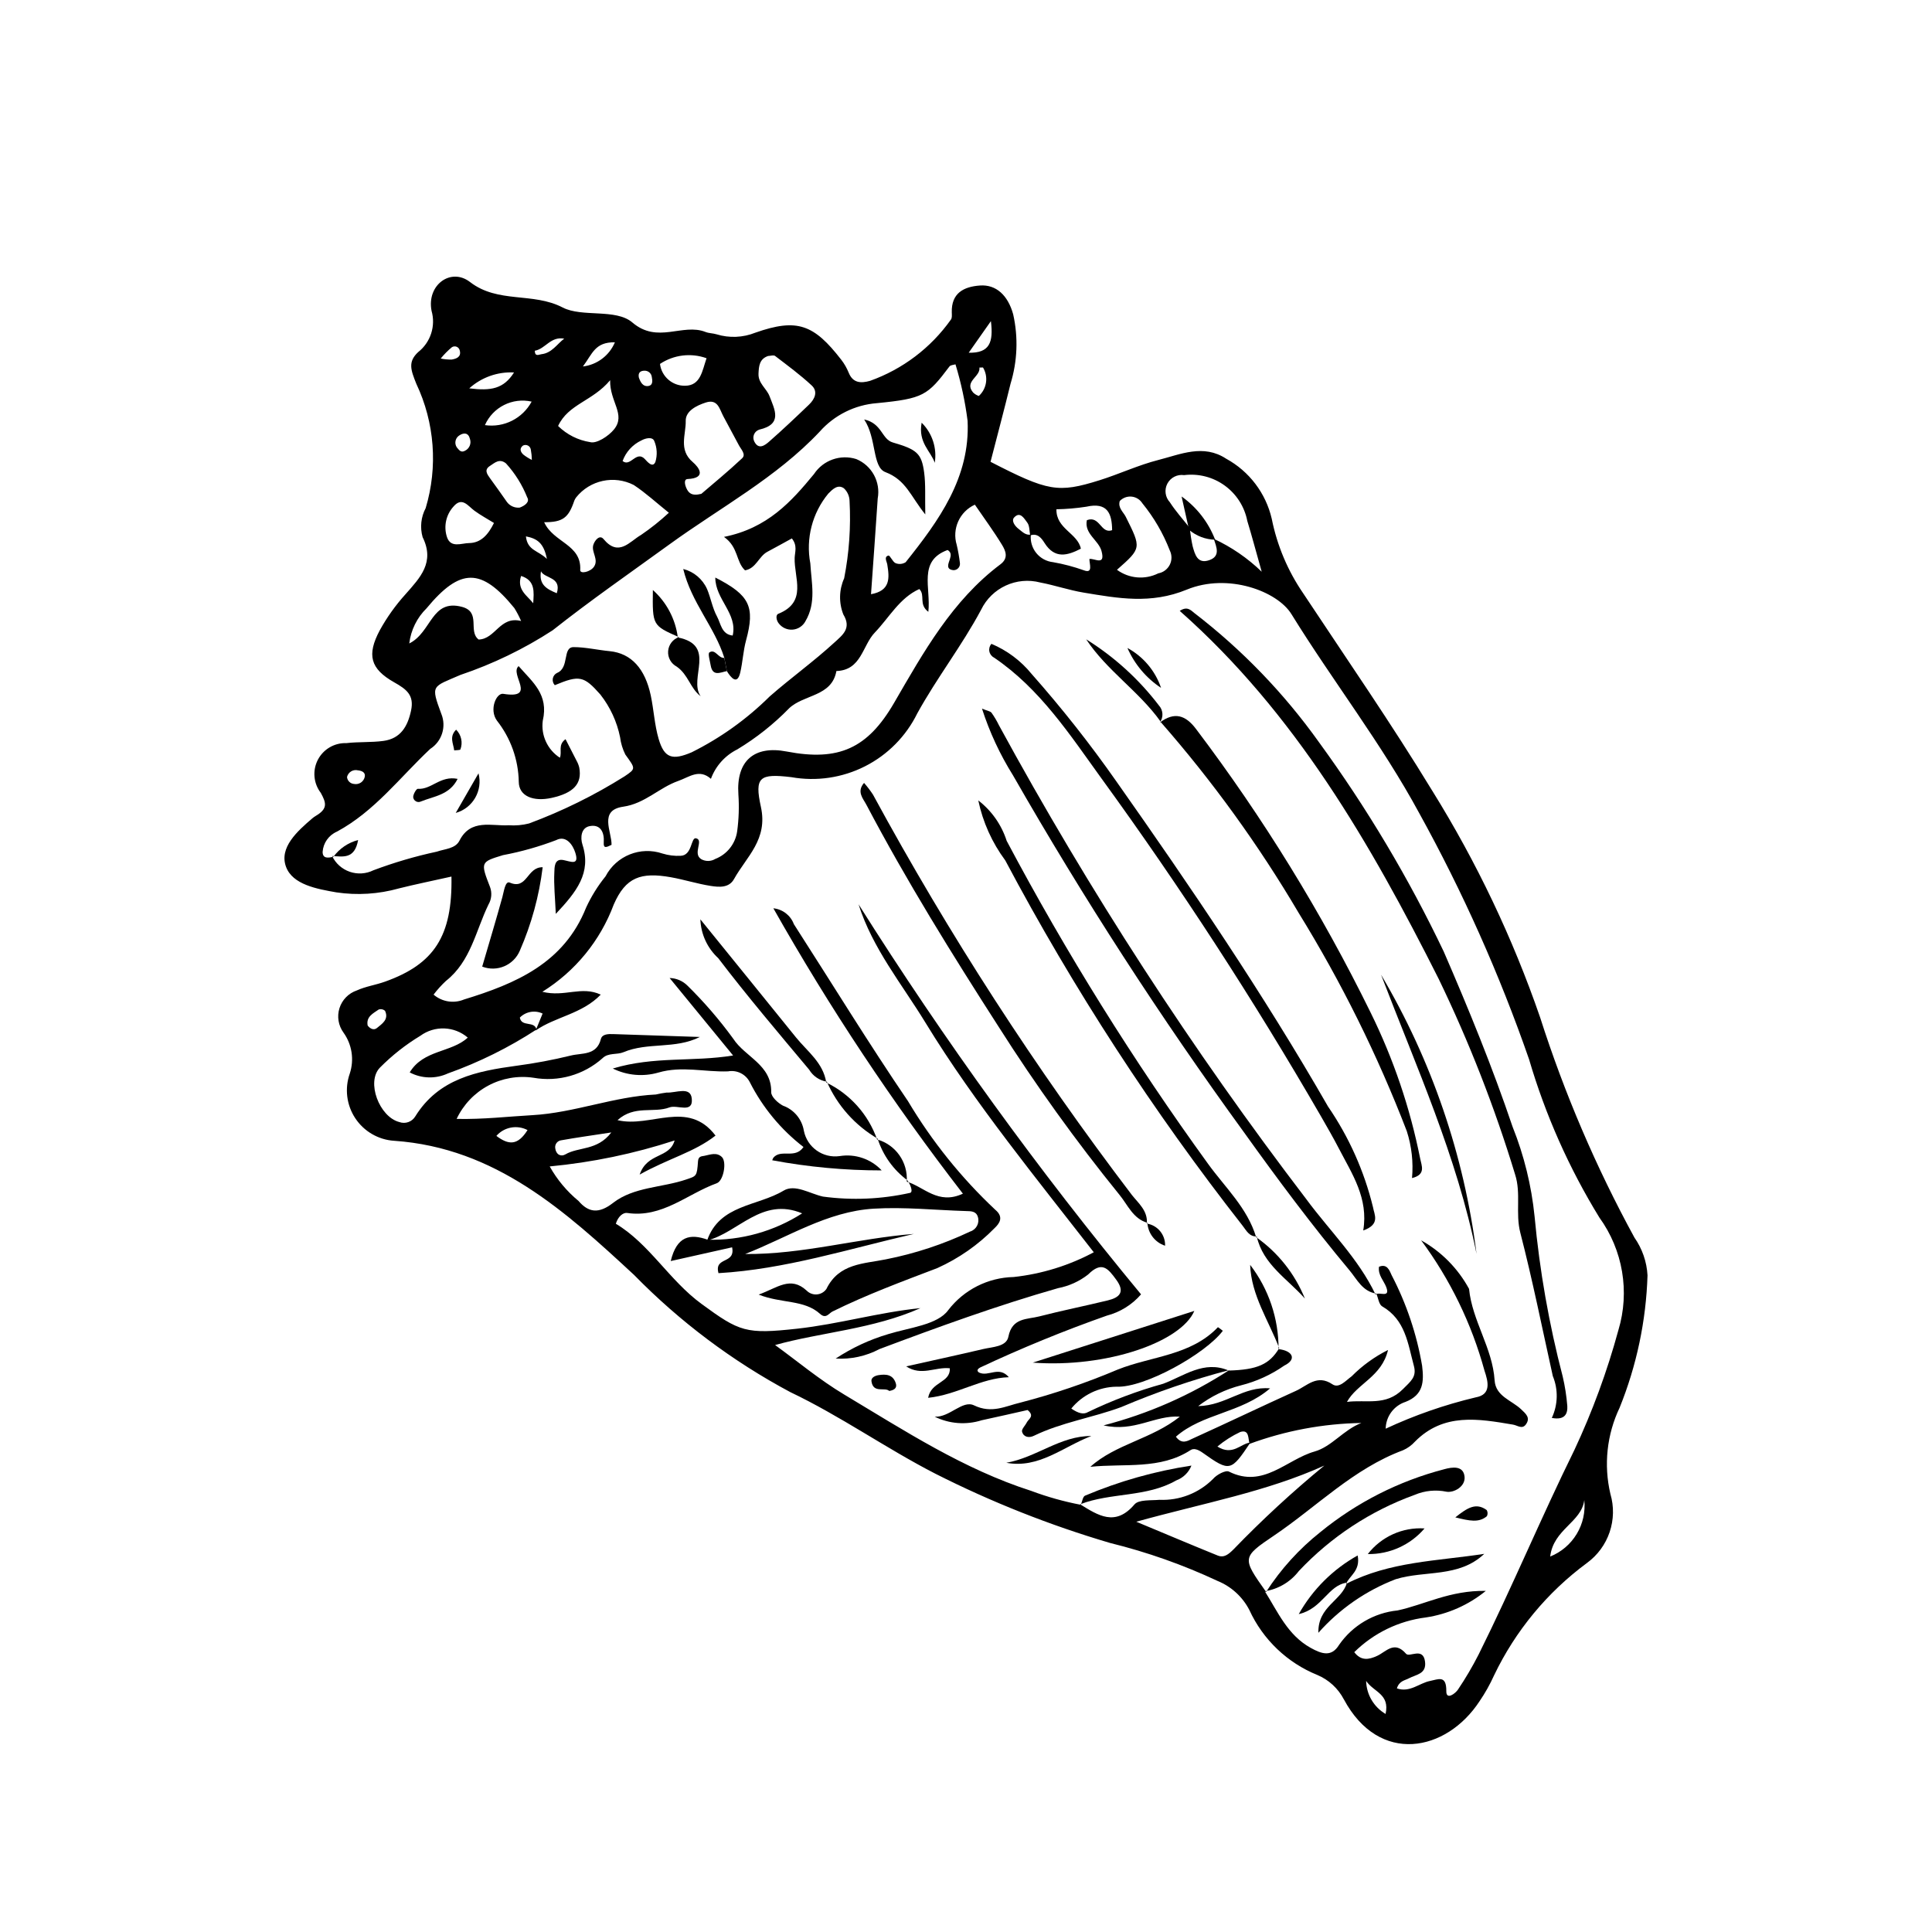 <?xml version="1.0" encoding="UTF-8"?>
<!-- Uploaded to: ICON Repo, www.iconrepo.com, Generator: ICON Repo Mixer Tools -->
<svg fill="#000000" width="800px" height="800px" version="1.1" viewBox="144 144 512 512" xmlns="http://www.w3.org/2000/svg">
 <g>
  <path d="m249.68 379.45c-5.379 1.504-11.016 1.859-16.543 1.035-5.098-0.891-11.594-2.031-13.34-6.777-1.875-5.094 2.992-9.438 7.031-12.887 0.492-0.422 1.094-0.715 1.625-1.098 2.324-1.668 1.938-3.094 0.562-5.594h0.004c-1.941-2.519-2.25-5.93-0.797-8.758 1.457-2.824 4.414-4.555 7.59-4.438 3.242-0.379 6.562-0.145 9.793-0.582 4.555-0.617 6.438-3.832 7.332-8.059 0.859-4.062-1.18-5.613-4.449-7.457-6.398-3.606-7.316-7.289-3.844-13.801l-0.004 0.004c1.898-3.438 4.184-6.641 6.816-9.551 3.898-4.422 7.844-8.457 4.539-15.145-0.727-2.57-0.438-5.324 0.812-7.684 3.273-10.918 2.391-22.66-2.484-32.961-1.449-3.633-2.285-5.801 0.488-8.383 3.301-2.59 4.707-6.922 3.551-10.957-1.32-6.883 5.152-11.516 10.188-7.625 7.445 5.754 16.633 2.637 24.566 6.758 5.129 2.664 14.098 0.234 18.445 3.957 6.734 5.762 13.289 0.113 19.426 2.531 0.898 0.355 1.941 0.324 2.875 0.609h0.004c3.383 1.043 7.023 0.891 10.309-0.426 11.102-3.906 15.527-2.176 22.781 7.195 0.801 1.035 1.457 2.18 1.949 3.394 1.133 2.824 3.285 2.836 5.656 2.18 8.637-3.074 16.117-8.738 21.422-16.215 0.352-0.41 0.27-1.258 0.25-1.898-0.148-5.164 3.176-6.852 7.488-7.156 4.258-0.301 7.387 2.582 8.789 7.652l-0.004-0.004c1.367 6.094 1.121 12.434-0.707 18.402-1.691 6.934-3.535 13.828-5.297 20.672 15.219 7.824 17.859 8.34 28.859 4.894 5.262-1.648 10.316-4.031 15.645-5.387 5.859-1.492 11.906-4.289 17.934-0.332 6.121 3.344 10.52 9.141 12.09 15.938 1.418 7.078 4.254 13.801 8.34 19.754 11.508 17.387 23.363 34.52 34.219 52.352h0.004c11.723 18.867 21.297 38.992 28.543 59.988 6.465 20.211 14.836 39.758 25.004 58.379 2.066 2.945 3.269 6.414 3.469 10.008-0.375 12.035-2.879 23.91-7.394 35.074-3.391 7.117-4.25 15.18-2.445 22.852 0.98 3.316 0.906 6.856-0.203 10.129-1.109 3.273-3.203 6.125-5.996 8.164-10.523 7.766-18.977 17.992-24.625 29.785-1.078 2.391-2.363 4.68-3.84 6.844-8.812 13.473-26.594 16.988-35.969-0.477l-0.004 0.004c-1.516-2.902-3.996-5.188-7.012-6.461-7.984-3.231-14.43-9.387-18.023-17.211-1.797-3.488-4.781-6.223-8.414-7.707-9.141-4.281-18.684-7.652-28.484-10.066-15.965-4.699-31.465-10.844-46.312-18.355-13.105-6.731-25.137-15.285-38.469-21.637-15.297-8.176-29.25-18.645-41.383-31.043-18.145-16.805-36.656-33.691-63.609-35.555v0.004c-4.176-0.277-7.984-2.496-10.289-5.992-2.305-3.496-2.84-7.871-1.445-11.82 1.211-3.676 0.594-7.707-1.66-10.852-1.367-1.867-1.766-4.273-1.07-6.481 0.695-2.207 2.398-3.949 4.586-4.695 2.359-1.078 5.031-1.453 7.492-2.336 13.02-4.656 17.891-12.055 17.598-27.844-5.125 1.145-9.566 2.047-13.957 3.144zm166.54-96.98c-0.758-0.961-1.84-3.098-3.469-1.328-0.793 0.863 0.18 2.269 1.223 3.055 0.961 0.727 1.812 1.711 3.215 1.48v0.004c-0.188 1.746 0.324 3.5 1.426 4.867 1.105 1.371 2.707 2.246 4.457 2.434 2.766 0.484 5.484 1.203 8.133 2.144 2.562 0.992 1.477-1.688 1.5-2.996 1.387-0.207 4.289 1.926 3.211-2.09-0.781-2.91-4.625-4.559-3.887-8.188 3.481-1.305 3.668 3.731 6.695 2.652-0.039-4.488-1.285-7.457-6.789-6.231l-0.004 0.004c-2.637 0.41-5.301 0.637-7.969 0.688-0.105 5.199 5.648 6.34 6.477 10.445-3.566 1.836-6.906 2.781-9.621-1.508-0.75-1.184-1.816-2.723-3.805-2.004-0.234-1.164-0.137-2.594-0.793-3.426zm62.141 13.031c-1.613-5.703-2.633-9.598-3.812-13.441v0.004c-0.73-3.769-2.867-7.125-5.977-9.379-3.109-2.258-6.957-3.246-10.77-2.773-1.809-0.266-3.586 0.637-4.438 2.254-0.848 1.617-0.586 3.594 0.656 4.93 1.562 2.418 3.523 4.582 5.309 6.856l-0.004 0.004c0.145 1.602 0.387 3.195 0.73 4.766 0.598 2.152 1.254 4.805 4.371 3.742 3.113-1.062 1.918-3.527 1.246-5.672h-0.004c4.688 2.18 8.977 5.125 12.691 8.715zm-246.35 75.352v0.004c0.938 1.961 2.621 3.461 4.676 4.172 2.055 0.711 4.309 0.57 6.258-0.391 5.477-2.059 11.098-3.711 16.82-4.941 2.129-0.746 4.906-0.754 6.004-2.922 2.981-5.891 8.582-3.797 13.031-4.074 1.82 0.133 3.648-0.027 5.414-0.48 8.84-3.285 17.32-7.469 25.309-12.488 3.055-2.055 2.898-2.019 0.195-5.777-0.719-1.438-1.188-2.984-1.387-4.578-0.836-4.133-2.629-8.012-5.231-11.324-4.387-4.973-5.582-5.18-12.074-2.473-0.449-0.48-0.645-1.145-0.523-1.789 0.125-0.645 0.547-1.191 1.141-1.469 3.324-1.371 1.352-6.824 4.359-6.832 3.066-0.008 6.344 0.758 9.57 1.074 5.773 0.57 9.391 4.695 10.883 11.719 0.812 3.82 0.996 7.801 2.09 11.527 1.508 5.133 3.641 5.734 8.773 3.547l0.004-0.004c7.625-3.797 14.598-8.789 20.648-14.789 5.629-4.93 11.711-9.289 17.207-14.344 2.102-1.934 4.555-3.703 2.316-7.387-1.223-3.094-1.145-6.547 0.219-9.582 1.32-6.731 1.801-13.598 1.43-20.441-0.012-1.293-0.555-2.527-1.496-3.41-1.621-1.148-3.016 0.266-4.133 1.398-4.262 5.152-6.012 11.938-4.769 18.508 0.297 5.211 1.621 10.391-1.293 15.312h0.004c-0.664 1.258-1.918 2.098-3.336 2.231-1.414 0.129-2.801-0.461-3.688-1.574-0.727-0.836-0.926-2.312-0.191-2.606 7.812-3.141 4.172-9.547 4.352-14.832 0.055-1.562 0.793-3.227-0.742-5.152-2.117 1.156-4.281 2.371-6.477 3.535-2.312 1.227-2.977 4.41-5.934 4.926-2.469-2.328-1.672-6.086-5.574-8.867 11.574-2.309 17.867-9.387 23.871-16.676v-0.004c2.43-3.66 6.992-5.269 11.184-3.945 4.121 1.703 6.488 6.055 5.684 10.441-0.551 8.391-1.172 16.773-1.777 25.375 5.176-0.938 4.906-4.277 4.305-7.91-0.125-0.75-0.945-2.019 0.312-2.332 0.414-0.105 1.09 1.66 1.887 2.008 0.879 0.355 1.875 0.266 2.676-0.242 8.797-11.031 17.125-22.426 16.414-37.473-0.645-5.074-1.719-10.082-3.211-14.973-0.504 0.164-1.301 0.172-1.594 0.562-5.785 7.684-6.891 8.52-19.199 9.723h-0.004c-5.856 0.449-11.305 3.164-15.195 7.562-11.488 12.203-26.344 20.105-39.762 29.836-10.387 7.531-20.906 14.816-30.996 22.797l-0.004 0.004c-7.613 4.949-15.82 8.918-24.426 11.82-7.543 3.285-7.953 2.539-5.066 10.359l0.004-0.004c1.367 3.398 0.125 7.285-2.957 9.258-8.031 7.539-14.723 16.523-24.703 21.91-2.18 0.938-3.652 3.016-3.812 5.387 0.004 1.84 1.527 1.605 2.824 1.281zm247.18 194.85c3.457 5.465 6.004 11.582 12.145 14.996 2.988 1.66 5.543 2.484 7.551-0.816 3.586-5.148 9.242-8.469 15.48-9.098 7.184-1.543 13.875-5.34 23.383-5.184l0.004 0.004c-4.574 3.731-10.066 6.16-15.898 7.039-7.16 0.895-13.828 4.129-18.961 9.199 1.777 2.328 3.801 2.039 6.102 0.961 2.391-1.121 4.531-4.109 7.629-0.531 0.898 1.035 4.519-1.883 5.023 2.09 0.418 3.297-2.375 3.387-4.269 4.406-1.09 0.586-2.566 0.656-3.191 2.672 3.449 1.199 5.938-1.414 8.789-1.969 2.152-0.418 4.359-1.676 4.309 2.715-0.027 2.453 2.406 0.605 3.094-0.434l0.004-0.008c2.012-2.988 3.84-6.094 5.473-9.305 8.879-17.832 16.535-36.234 25.344-54.125v0.004c4.805-10.254 8.719-20.906 11.691-31.832 3.059-10.184 1.195-21.211-5.039-29.824-8.039-13.09-14.309-27.191-18.637-41.934-7.832-22.539-17.574-44.367-29.117-65.254-9.98-18.434-22.887-34.965-33.863-52.734-3.754-6.078-16.812-10.969-27.73-6.484-9.547 3.922-18.219 2.297-27.336 0.789-3.863-0.641-7.617-1.938-11.473-2.672-6.297-1.656-12.883 1.383-15.711 7.25-5.074 9.492-11.691 17.98-16.898 27.43-2.977 6.055-7.836 10.977-13.852 14.023-6.019 3.051-12.863 4.062-19.504 2.883-8.48-1.016-9.82-0.043-8.086 7.883 1.895 8.652-3.812 13.168-7.129 19.125-1.332 2.394-3.981 2.152-6.184 1.809-3.547-0.555-7.004-1.668-10.543-2.297-7.945-1.418-11.992-0.016-15.141 7.227v-0.004c-3.574 9.594-10.227 17.727-18.922 23.133 5.922 1.477 10.34-1.645 15.473 0.754-4.981 5.152-12.016 5.84-17.246 9.496 0.609-1.48 1.219-2.965 1.84-4.481l-0.004-0.004c-2.031-0.961-4.453-0.531-6.031 1.07 0.457 2.594 3.894 0.785 4.414 3.16l0.004 0.004c-7.344 4.785-15.227 8.691-23.484 11.637-3.231 1.496-6.973 1.395-10.117-0.273 3.644-6.055 11.055-5.207 15.383-9.223v-0.004c-3.57-3.051-8.766-3.25-12.559-0.48-3.906 2.359-7.504 5.195-10.715 8.438-3.691 3.781-0.164 13.047 5.125 14.422 1.598 0.586 3.387-0.051 4.254-1.516 6.195-9.988 16.316-11.969 26.805-13.402l-0.004 0.004c4.856-0.645 9.672-1.547 14.426-2.711 2.918-0.727 6.828 0.043 7.949-4.375 0.348-1.359 2.019-1.348 3.332-1.305 7.633 0.254 15.27 0.508 22.902 0.762-6.59 3.309-13.754 1.301-20.281 4.047-1.676 0.703-4.016 0.09-5.504 1.562v0.004c-4.981 4.449-11.727 6.363-18.301 5.195-4.117-0.613-8.324 0.113-11.992 2.078-3.672 1.965-6.609 5.062-8.383 8.828 7.094 0.148 13.59-0.633 20.086-0.996 11.105-0.625 21.586-4.945 32.707-5.473 0.953-0.223 1.918-0.395 2.891-0.516 2.371 0.156 6.316-1.766 6.633 1.629 0.375 4.023-3.852 1.527-5.91 2.305-4.215 1.594-9.266-0.691-13.773 3.379 8.793 2.133 18.621-5.578 25.973 4.09-5.594 4.398-12.488 6.062-20.105 10.336 2.031-5.91 7.867-4.184 9.266-9.043h-0.004c-10.746 3.512-21.848 5.82-33.102 6.883 1.957 3.496 4.547 6.602 7.641 9.148 2.59 3.039 5.324 3.5 9.117 0.539 5.531-4.312 12.988-4.027 19.461-6.242 2.668-0.914 2.812-0.773 3.086-4.832 0.094-1.363 1-1.289 1.703-1.43 1.547-0.309 3.219-1.023 4.621 0.32 1.34 1.285 0.453 6.301-1.355 6.953-7.828 2.824-14.449 9.258-23.734 7.875-1.066-0.16-2.422 0.906-3.012 2.856 8.953 5.387 14.125 14.961 22.711 21.25 10.113 7.406 11.762 8.051 25.32 6.566 11.016-1.207 21.672-4.348 32.695-5.453-12.586 5.586-26.367 6.391-38.52 9.781 5.816 4.211 11.754 9.199 18.324 13.129 15.957 9.547 31.578 19.766 49.551 25.523l0.008 0.004c4.266 1.598 8.664 2.828 13.141 3.684l-0.199-0.137c4.773 2.938 9.332 6 14.414 0.035 1.133-1.328 4.344-1.008 6.621-1.219 5.297 0.234 10.449-1.773 14.195-5.531 0.938-1.117 3.324-2.398 4.219-1.949 9.113 4.562 15.273-3.223 22.699-5.324 4.543-1.285 7.648-5.746 12.391-7.559-10.117 0.168-20.133 2.039-29.625 5.535-0.434-1.391-0.023-3.887-2.445-3.156v-0.004c-2.184 1.027-4.227 2.324-6.082 3.867 4.094 2.582 6.176-0.84 8.742-1.051-5.144 7.656-5.414 7.844-12.641 2.703-1.289-0.914-2.387-1.25-3.195-0.719-8.082 5.262-17.465 3.492-26.578 4.441 6.727-6.051 16.301-7.356 23.719-13.293-6.648-0.441-12.047 4.168-20.215 2.316l0.004-0.004c11.844-3.059 23.109-8.02 33.359-14.688l-0.207 0.16c7.578-0.203 10.812-1.637 13.375-5.918l-0.152 0.242c3.727 0.406 4.918 2.699 1.508 4.363l0.004-0.004c-3.481 2.43-7.367 4.203-11.48 5.238-4.113 1.047-7.969 2.918-11.336 5.504 7.438-0.156 11.961-5.336 19.055-4.703-7.668 6.586-17.926 6.617-24.965 12.812 1.602 2.18 3.191 1.055 4.359 0.527 9.188-4.16 18.281-8.527 27.469-12.688 2.996-1.355 5.606-4.469 9.66-1.73 1.754 1.184 3.551-1.012 5.098-2.125 2.809-2.832 6.062-5.184 9.633-6.969-1.664 7.098-8.211 8.902-10.883 13.762 5.082-0.688 10.289 1.215 14.836-3.391 2.035-2.062 3.699-3.199 2.902-6.152-1.59-5.891-2.242-12.223-8.395-15.773-0.879-0.508-1.055-2.231-1.555-3.394l-0.191 0.266c0.828-0.887 3.992 1.109 2.816-1.98-0.664-1.746-2.223-3.156-1.922-5.391 2.18-0.922 2.816 1.059 3.348 2.223l-0.004-0.004c3.93 7.535 6.656 15.641 8.082 24.016 0.508 4.223 0.371 7.707-4.394 9.57-3.09 1.004-5.203 3.859-5.262 7.106 7.648-3.566 15.641-6.348 23.852-8.301 4.195-0.727 3.316-4.16 2.34-7.059v0.004c-3.406-12.465-9.102-24.184-16.793-34.562 5.363 3.004 9.762 7.461 12.695 12.863 0.844 8.5 6.227 15.676 6.777 24.254 0.273 4.234 4.504 5.262 7.019 7.656 1.246 1.188 2.551 2.238 1.27 4.008-0.992 1.375-2.199 0.262-3.406 0.059-9.18-1.555-18.406-3.188-26.012 4.519h0.004c-0.879 0.969-1.953 1.746-3.152 2.273-13.148 4.883-22.852 14.957-34.164 22.594-8.59 5.801-8.5 5.938-2.125 14.941zm-89.172-259.56c-2.676-2.047-0.711-4.359-2.394-6.039-5.231 2.352-8 7.586-11.781 11.52-3.336 3.469-3.527 9.98-10.188 10.207-1.234 6.816-8.582 6.141-12.543 9.883l0.004 0.004c-4.094 4.195-8.703 7.848-13.719 10.875-3.242 1.613-5.746 4.402-6.996 7.801-3.113-2.738-5.699-0.477-8.672 0.57-5.086 1.793-8.824 6-14.574 6.82-6.543 0.934-3.023 6.586-3.086 10.102-1.418 0.711-2.184 1.027-2.066-0.664 0.184-2.652-0.867-4.863-3.762-4.285-2.246 0.449-2.488 3.031-1.883 4.898 2.418 7.469-1.535 12.477-7.066 18.352-0.195-4.332-0.555-7.672-0.387-10.988 0.062-1.223-0.086-3.75 2.379-3.277 1.992 0.383 4.289 1.562 3.172-1.965-0.637-2.012-2.394-4.676-5.047-3.328l-0.004 0.008c-4.57 1.742-9.285 3.078-14.094 3.981-5.957 1.816-6.016 1.855-3.445 8.457 0.562 1.527 0.41 3.231-0.414 4.637-3.379 6.941-4.68 15.035-11.254 20.23v-0.004c-1.203 1.121-2.305 2.34-3.297 3.648 2.234 1.918 5.356 2.418 8.074 1.289 13.699-4.203 26.477-9.613 32.352-24.359 1.367-2.961 3.098-5.742 5.148-8.277 2.859-5.461 9.27-8.027 15.105-6.039 1.559 0.48 3.191 0.684 4.82 0.594 3.078-0.109 2.672-4.926 4.043-4.641 2.188 0.453-1.035 4.086 1.422 5.555h-0.004c1.156 0.629 2.559 0.602 3.684-0.074 3.133-1.215 5.359-4.031 5.816-7.359 0.434-3.231 0.543-6.496 0.32-9.75-0.613-8.918 4.207-13.02 12.785-11.367 13.797 2.66 21.473-0.82 28.473-12.879 7.812-13.461 15.387-27.117 28.195-36.734 2.207-1.656 1.367-3.578 0.406-5.156-2.191-3.598-4.699-7-7.191-10.645-4.051 1.848-6.106 6.41-4.805 10.668 0.371 1.582 0.648 3.18 0.844 4.793 0.062 0.484-0.09 0.977-0.418 1.34-0.324 0.363-0.797 0.57-1.285 0.559-2.137-0.199-1.324-1.762-0.965-2.894 0.32-1.012 0.426-1.828-0.598-2.453-7.906 2.894-4.371 9.992-5.106 16.391zm55.105 241.13c8.477 3.531 14.996 6.297 21.562 8.953 1.734 0.703 2.914-0.355 4.172-1.586 7.602-7.871 15.652-15.301 24.109-22.25-15.359 6.953-31.805 9.883-49.844 14.883zm-147.36-252.2c-0.062 1.113 2.734 0.531 3.684-0.938 1.238-1.91-0.75-3.812-0.23-5.672 0.328-1.176 1.66-2.887 2.715-1.617 4.019 4.852 6.93 0.652 9.918-1.062v0.004c2.613-1.777 5.09-3.75 7.406-5.902-3.262-2.609-6.106-5.242-9.293-7.348h0.004c-5.231-2.688-11.633-1.309-15.293 3.293-0.191 0.262-0.352 0.547-0.477 0.848-1.523 4.516-3.004 5.734-7.988 5.715 2.473 5.441 9.934 5.836 9.555 12.68zm42.914-29.633c1.086-1.023-0.289-2.352-0.863-3.441-1.355-2.57-2.75-5.121-4.121-7.684-1.02-1.902-1.453-4.668-4.644-3.644-2.496 0.801-5.387 2.269-5.324 4.871 0.082 3.582-1.965 7.644 1.844 10.895 1.699 1.449 3.754 4.269-1.348 4.512-1.062 0.051-0.719 1.52-0.34 2.375 0.555 1.246 1.34 2.219 3.984 1.547 3.117-2.684 7.09-5.926 10.812-9.43zm-74.258 39.383c5.164 1.367 1.52 6.473 4.43 8.66 4.481-0.117 5.625-6.328 11.25-4.91-0.512-1.188-1.109-2.332-1.793-3.426-8.746-10.734-14.324-10.715-23.25 0.043h0.004c-2.551 2.496-4.172 5.789-4.602 9.332 5.981-2.973 5.816-11.855 13.961-9.699zm78.594-61.793c-0.113 2.574 2.137 3.902 2.922 5.965 1.359 3.57 3.535 7.414-2.684 8.852-0.641 0.191-1.16 0.656-1.422 1.273-0.262 0.617-0.23 1.316 0.078 1.906 1.133 2.242 2.793 0.996 3.898 0.027 3.621-3.176 7.117-6.488 10.594-9.824 1.52-1.457 2.453-3.461 0.699-5.09-3.035-2.816-6.394-5.289-9.691-7.809-0.387-0.297-1.227-0.008-1.855 0.012-2.293 0.781-2.449 2.664-2.539 4.688zm97.348 37.969c4.121 8.273 4.172 8.246-2.356 14.004h0.004c3.184 2.34 7.41 2.703 10.945 0.941 1.316-0.234 2.445-1.078 3.047-2.273 0.602-1.195 0.602-2.602 0.004-3.801-1.75-4.527-4.207-8.746-7.277-12.504-0.625-0.992-1.676-1.641-2.844-1.758-1.168-0.113-2.324 0.316-3.133 1.164-0.559 1.809 0.957 2.914 1.613 4.227zm-150.46-24.109c2.312 2.277 5.281 3.773 8.488 4.277 1.703 0.488 4.898-1.59 6.344-3.383 3.195-3.961-1.184-7.332-1.039-13.02-4.688 5.602-11.07 6.277-13.793 12.125zm-22.18 22.449c-1.727-1.27-3.246-3.762-5.527-1.117h0.004c-2.012 2.191-2.676 5.297-1.742 8.121 1.008 2.973 3.848 1.598 5.836 1.578 3.203-0.035 5.109-2.273 6.617-5.328-1.727-1.074-3.543-2.047-5.188-3.254zm49.184-38.895c0.41 3.344 3.277 5.84 6.644 5.785 4.137-0.035 4.527-3.941 5.695-7.293-4.117-1.48-8.695-0.922-12.34 1.508zm-35.191 35.355c-1.32-3.312-3.223-6.359-5.625-8.996-1.75-1.398-2.988-0.137-4.266 0.684-1.562 1.008-0.766 2.141 0.02 3.231 1.52 2.102 3.043 4.203 4.516 6.336v0.004c0.793 1.043 2.07 1.598 3.375 1.461 1.297-0.48 2.746-1.465 1.98-2.719zm280.14 265.73c-0.738 5.918-8.172 7.688-9.035 14.969h0.004c2.926-1.176 5.391-3.273 7.019-5.973 1.633-2.699 2.336-5.859 2.012-8.996zm-271.08-95.348c-0.496 0.051-0.949 0.297-1.258 0.688s-0.445 0.891-0.379 1.383c0.195 1.727 1.5 2.375 2.695 1.672 3.512-2.062 8.445-0.914 12.172-5.812-5.211 0.801-9.234 1.352-13.23 2.07zm-7.883-195.75c-5.086-1.145-10.27 1.465-12.383 6.231 5.027 0.734 9.977-1.758 12.383-6.231zm30 15.227c0.605 0.633 2.066 2.492 2.797 0.758v-0.004c0.551-1.82 0.445-3.777-0.297-5.531-0.453-1.184-2.289-0.793-3.418-0.16-2.316 1.086-4.109 3.051-4.981 5.457 2.106 1.699 3.613-2.914 5.902-0.523zm-34.668-22.953c-4.356-0.223-8.621 1.293-11.863 4.211 5.758 0.723 9.117 0.137 11.863-4.211zm18.254-1.582c3.773-0.457 7.008-2.902 8.477-6.406-5.297-0.094-5.945 3.043-8.477 6.406zm105.08 0.281c0.328 2.438-4.129 3.664-1.684 6.602 0.43 0.43 0.953 0.746 1.531 0.93 2.117-1.93 2.578-5.086 1.102-7.543zm3.043-12.301-5.883 8.371c5.598 0.145 6.57-2.816 5.883-8.371zm-162.73 187.35c1.391-1.145 3.25-2.289 2.16-4.59-0.453-0.391-1.074-0.523-1.648-0.344-1.496 1.039-3.402 1.914-2.949 4.258 0.688 0.91 1.676 1.301 2.438 0.672zm41.852-179.5c0.059 1.676 1.062 0.996 1.777 0.914 2.754-0.309 4.121-2.691 6.023-4.121-3.656-0.645-4.977 2.723-7.801 3.207zm-3.629 59.676c-1.211 3.68 1.66 5.219 3.211 7.238 0.184-2.973 0.605-6.047-3.215-7.234zm9.465 4.578c1.344-4.371-3.234-3.848-4.195-5.805-0.574 3.477 1.383 4.668 4.191 5.809zm-7.754 142.27-0.004 0.004c-2.777-1.453-6.188-0.812-8.254 1.543 3.231 2.449 5.648 2.609 8.254-1.543zm227.39 154.74c1.156-5.328-3.109-5.742-5.156-8.75 0.09 3.613 2.039 6.922 5.156 8.75zm-227.82-312.07c0.406 3.812 3.254 3.691 5.555 5.981-0.797-4.156-2.531-5.406-5.555-5.981zm-0.715-21.703v0.004c0.707 0.559 1.477 1.039 2.285 1.434-0.012-0.914-0.105-1.828-0.273-2.727-0.066-0.465-0.355-0.871-0.777-1.082-0.418-0.211-0.914-0.203-1.328 0.023-1.016 0.816-0.578 1.707 0.094 2.352zm33.25-18.168c1.117-0.207 1.02-1.395 0.836-2.32h-0.004c-0.09-0.984-0.922-1.73-1.91-1.715-1.145-0.004-1.785 0.551-1.527 1.805 0.434 1.258 1.074 2.516 2.606 2.234zm-78.098 105.48c0.633 0.125 1.293-0.008 1.832-0.367 0.535-0.363 0.906-0.922 1.027-1.559 0.227-1.168-0.836-1.586-1.809-1.68-0.621-0.156-1.277-0.055-1.82 0.277-0.547 0.336-0.934 0.875-1.078 1.496 0.086 0.98 0.867 1.758 1.848 1.832zm25.906-112.47c1.242-0.215 2.559-0.688 2.129-2.367v0.004c-0.082-0.457-0.387-0.836-0.812-1.02-0.426-0.18-0.91-0.133-1.293 0.125-1.078 0.898-2.062 1.902-2.949 2.988 0.961 0.203 1.941 0.293 2.926 0.273zm3.551 24.145v0.004c1.133-0.57 1.68-1.887 1.277-3.09-0.41-1.715-1.625-1.711-2.75-1l-0.004 0.004c-0.535 0.312-0.918 0.836-1.059 1.441-0.141 0.609-0.023 1.246 0.32 1.762 0.586 0.68 1.086 1.535 2.215 0.883z"/>
  <path d="m331.54 472.54c-4.648-1.668-8.18-0.996-9.789 5.652l16.266-3.641c0.934 4.559-4.824 2.387-3.609 6.848 17.594-1.012 34.539-6.434 51.77-10.398-14.938 1.176-29.484 5.465-44.715 5.328 11.305-4.406 21.723-11.277 34.09-12.02 8.102-0.488 16.285 0.387 24.43 0.633 1.32 0.039 2.703-0.02 3.164 1.57h0.004c0.492 1.637-0.43 3.363-2.066 3.863-7.094 3.367-14.578 5.836-22.281 7.356-5.891 1.215-12.473 1.023-15.805 7.867-0.586 0.832-1.512 1.355-2.523 1.434-1.012 0.082-2.008-0.293-2.719-1.02-4.293-3.934-7.723-0.727-12.703 1.07 6.07 2.406 12.051 1.293 16.27 5.109 1.57 1.422 2.34-0.156 3.285-0.625 9.039-4.461 18.434-7.945 27.84-11.527v-0.004c5.648-2.555 10.777-6.133 15.113-10.562 1.289-1.215 2.543-2.91 0.195-4.875v0.004c-9.012-8.465-16.793-18.145-23.121-28.766-10.469-15.387-20.188-31.277-30.262-46.934h0.004c-0.867-2.316-2.969-3.941-5.43-4.195 14.906 26.383 31.691 51.66 50.23 75.629-6.602 3.078-10.328-1.867-14.887-3.18l0.176-0.324c0.816 1.043 1.629 3.176 0.648 3.305-7.555 1.676-15.348 2.008-23.02 0.973-3.516-0.777-7.406-3.402-10.449-1.57-6.898 4.152-16.965 3.644-20.262 13.215 8.312-2.106 14.527-11.66 25.195-7.199-7.461 4.777-16.184 7.211-25.039 6.984z"/>
  <path d="m384.14 506.1c4.098 2.672 7.672 0.082 11.578 0.508 0.176 3.93-4.941 3.457-5.754 7.828 7.703-0.797 14.016-5.25 21.391-5.461-2.648-3.098-5.402-0.023-7.891-1.238-0.617-0.387-0.551-0.879 0.289-1.328v-0.004c10.949-5.137 22.148-9.727 33.555-13.746 3.527-0.918 6.695-2.883 9.082-5.641-27.152-32.812-52.16-67.34-74.867-103.37 3.719 11.723 11.473 21.109 17.727 31.355 6.656 10.902 14.074 21.266 21.762 31.434 7.449 9.855 15.145 19.527 22.848 29.422v0.004c-6.59 3.527-13.797 5.754-21.23 6.559-6.805 0.145-13.176 3.367-17.328 8.762-2.812 3.93-10.371 4.644-15.93 6.375-4.93 1.457-9.613 3.641-13.902 6.473 4.019 0.242 8.027-0.625 11.59-2.512 15.625-5.867 31.297-11.57 47.363-16.156v0.004c2.891-0.559 5.613-1.793 7.934-3.609 3.664-3.648 5.269-1.605 7.445 1.359 2.426 3.301 0.902 4.738-2.211 5.496-6.047 1.477-12.156 2.691-18.18 4.246-3.219 0.832-7.176 0.281-8.176 5.375-0.527 2.688-4.199 2.688-6.691 3.277-6.781 1.598-13.598 3.066-20.402 4.59z"/>
  <path d="m456.64 305.89c30.617 27.07 50.543 61.629 68.586 97.449 8.098 16.75 14.883 34.105 20.293 51.91 1.633 5.07 0.039 10.258 1.379 15.438 3.25 12.566 5.797 25.312 8.613 37.988 1.473 3.57 1.375 7.594-0.266 11.09 3.547 0.672 4.227-1.172 4.106-3.215h-0.004c-0.207-2.602-0.613-5.188-1.207-7.731-3.637-13.926-6.133-28.129-7.461-42.465-0.824-8.148-2.785-16.141-5.828-23.746-5.324-15.75-11.617-31.145-18.234-46.402-9.289-19.48-20.359-38.062-33.07-55.504-9.262-12.988-20.398-24.531-33.043-34.25-0.961-0.785-1.883-1.855-3.863-0.562z"/>
  <path d="m451.54 335.28c13.766 15.707 26.027 32.672 36.629 50.668 11.312 18.34 20.898 37.691 28.641 57.801 1.297 4.016 1.77 8.25 1.391 12.453 3.766-0.926 2.519-3.293 2.164-5.144-2.676-13.461-7.109-26.516-13.188-38.824-12.969-26.41-28.43-51.523-46.176-74.992-2.832-3.785-5.789-4.656-9.641-1.762z"/>
  <path d="m508.54 487.08c-4.539-9.527-12.133-16.863-18.297-25.207v-0.004c-30.348-39.73-57.598-81.738-81.504-125.65-0.562-1.16-1.219-2.273-1.969-3.324-0.336-0.438-1.133-0.52-2.531-1.094 1.996 6.203 4.754 12.137 8.211 17.664 18.672 32.613 39.098 64.184 61.195 94.578 8.949 12.5 18.125 24.812 27.98 36.605 2.004 2.398 3.441 5.613 7.106 6.164z"/>
  <path d="m505.27 470.09c4.633-1.645 2.906-4.223 2.59-6.164-2.324-9.547-6.367-18.594-11.926-26.699-17.09-29.766-36.352-58.133-56.105-86.172-6.941-9.91-14.445-19.418-22.465-28.477-2.84-3.484-6.488-6.215-10.633-7.957-0.477 0.543-0.68 1.277-0.547 1.988 0.133 0.711 0.59 1.324 1.234 1.656 12.199 8.262 20.082 20.395 28.465 32.008v-0.004c20.941 28.824 40.363 58.723 58.188 89.57 1.625 2.832 3.262 5.664 4.762 8.562 3.488 6.727 7.867 13.145 6.438 21.688z"/>
  <path d="m469.61 507.21c-6.543-2.809-11.871 1.465-17.332 3.492-6.875 1.91-13.566 4.43-19.988 7.531-1.113 0.656-2.5 0.355-4.383-0.953h-0.004c2.93-3.594 7.297-5.715 11.938-5.789 7.469 0.359 23.641-8.719 28.219-14.809-0.41-0.352-0.844-0.672-1.293-0.965-7.188 7.559-17.711 7.688-26.566 11.234h-0.004c-8.383 3.555-17.023 6.484-25.84 8.766-3.894 0.922-7.531 2.981-12.219 0.719-3.09-1.492-6.453 3.231-10.441 3 3.879 1.906 8.34 2.246 12.461 0.949 4.144-0.883 8.273-1.844 12.168-2.715 1.957 1.625 0.25 2.356-0.215 3.289-0.418 0.844-1.43 1.793-1.254 2.449 0.398 1.477 1.859 1.711 3.125 1.094 7.391-3.586 15.555-4.785 23.195-7.625h-0.004c9.289-3.957 18.852-7.234 28.617-9.801 0.027-0.023-0.18 0.133-0.18 0.133z"/>
  <path d="m447.92 468.26c0.305-3.379-2.25-5.41-3.988-7.613h0.004c-25.543-33.551-48.473-69.012-68.59-106.07-0.715-1.086-1.504-2.121-2.363-3.098-2.023 2.336-0.258 4.125 0.602 5.758 10.664 20.242 22.727 39.664 35.082 58.895 9.812 15.453 20.512 30.328 32.039 44.551 2.18 2.66 3.559 6.277 7.359 7.367z"/>
  <path d="m377.66 454.17c-2.848-3.035-7.012-4.461-11.121-3.797-4.453 0.648-8.633-2.305-9.508-6.719-0.504-3.051-2.621-5.594-5.531-6.641-1.348-0.699-3.144-2.367-3.121-3.566 0.141-7.285-6.922-9.312-10.062-14.176-3.644-5.008-7.695-9.707-12.113-14.047-1.258-1.266-2.961-2-4.746-2.039 5.371 6.555 10.742 13.109 16.82 20.531-10.766 1.75-20.836 0.133-31.887 3.453h0.004c3.746 1.848 8.047 2.231 12.062 1.078 6.25-1.836 12.332-0.094 18.473-0.324 2.352-0.43 4.703 0.738 5.777 2.867 3.406 6.715 8.266 12.586 14.227 17.18-2.262 3.301-5.984 0.395-8.016 2.875l-0.277 0.637h-0.004c9.57 1.793 19.285 2.691 29.023 2.688z"/>
  <path d="m476.89 471.87c-2.305-7.742-8.234-13.191-12.746-19.445-19.75-27.258-37.582-55.855-53.363-85.586-1.363-4.25-3.984-7.988-7.523-10.715 1.207 5.754 3.648 11.176 7.152 15.898 18.082 34.074 39.137 66.484 62.93 96.852 0.926 1.184 1.715 2.875 3.707 2.789z"/>
  <path d="m479.19 565.7c3.586-0.566 6.816-2.488 9.023-5.367 8.504-9.043 19.016-15.957 30.691-20.18 2.668-1.133 5.621-1.422 8.461-0.828 1.938 0.312 5.004-1.359 4.762-3.961-0.289-3.062-3.316-2.574-5.387-2.008v0.004c-12.012 3.121-23.207 8.801-32.82 16.652-5.633 4.465-10.496 9.824-14.391 15.867z"/>
  <path d="m417.7 505.11c19.574 1.445 39.277-5.453 42.809-13.707z"/>
  <path d="m510 402.32c9.281 24.289 20.125 48.137 25.301 73.98-3.285-26.129-11.898-51.309-25.301-73.98z"/>
  <path d="m500.96 563.44c-1.355 4.777-7.754 6.246-7.574 13.273h-0.004c5.59-6.316 12.621-11.191 20.496-14.207 7.758-2.398 16.73-0.328 23.465-6.719-12.379 1.91-25.117 2.008-36.641 7.977z"/>
  <path d="m362.96 430.88c-0.789-5.25-4.996-8.215-8.023-11.965-8.145-10.094-16.324-20.16-25.336-31.285l0.004 0.004c0.141 3.922 1.844 7.625 4.731 10.285 7.703 10.109 15.949 19.812 24.109 29.566v0.004c1.016 1.695 2.727 2.852 4.68 3.168z"/>
  <path d="m430.23 542.65c8.227-3.172 17.578-1.793 25.492-6.328 1.84-0.676 3.301-2.106 4.019-3.926-9.691 1.473-19.16 4.152-28.188 7.969-0.594 0.227-0.758 1.59-1.125 2.422z"/>
  <path d="m451.36 335.48c1.012-1.367 0.918-3.262-0.23-4.519-5.309-6.965-11.844-12.906-19.277-17.531 5.445 8.262 14.004 13.777 19.723 21.805-0.035 0.047-0.215 0.246-0.215 0.246z"/>
  <path d="m500.71 563.76c0.91-2.215 3.875-3.473 3.082-7.547-6.535 3.644-11.938 9.023-15.609 15.543 6.32-1.453 7.746-7.684 12.801-8.34z"/>
  <path d="m521.52 549.05c-5.828-0.367-11.461 2.18-15.043 6.793 5.777 0.09 11.293-2.402 15.043-6.793z"/>
  <path d="m433.21 524.56c-8.191-0.082-14.602 5.723-22.531 7.09 8.656 1.613 15.047-4.231 22.531-7.09z"/>
  <path d="m482.83 501.54c0.039-8.074-2.609-15.934-7.527-22.34 0.289 8.094 4.914 14.77 7.699 22.07z"/>
  <path d="m477.05 471.66c1.664 7.465 8.168 11.25 12.762 16.48-2.648-6.555-7.137-12.207-12.918-16.273z"/>
  <path d="m376.43 445.96c-2.316-6.609-7.16-12.035-13.469-15.082l0.164-0.227v0.004c2.777 6.328 7.488 11.613 13.461 15.094z"/>
  <path d="m442.78 315.72c1.891 4.309 4.988 7.984 8.914 10.578-1.535-4.519-4.719-8.297-8.914-10.578z"/>
  <path d="m529.67 546.12c3.812 0.938 6.231 1.48 8.375-0.316l-0.004-0.004c0.262-0.512 0.242-1.121-0.051-1.617-2.836-2.066-5.109-0.613-8.32 1.938z"/>
  <path d="m379.66 512.62c1.73-0.293 2.055-1.074 1.719-2.09-0.754-2.277-2.566-2.414-4.555-2.106-0.969 0.152-2.008 0.68-1.879 1.613 0.461 3.332 3.578 1.469 4.715 2.582z"/>
  <path d="m376.58 445.75c1.406 4.422 4.176 8.289 7.906 11.047-0.02 0.035-0.18 0.324-0.199 0.359l0.004-0.004c0.375-5.125-2.918-9.809-7.867-11.191z"/>
  <path d="m448.07 468.05c0.164 2.797 2.023 5.211 4.688 6.078 0.098-2.894-1.973-5.41-4.836-5.867z"/>
  <path d="m293.87 339.89c-2.117 1.555-0.84 3.383-1.5 4.918h0.004c-3.277-2.117-5.043-5.93-4.535-9.801 1.629-6.988-2.695-10.215-6.398-14.48-2.523 2.121 5.043 8.812-4.07 7.348-1.84-0.297-3.797 4.18-1.684 7.09v0.004c3.648 4.629 5.688 10.324 5.793 16.219 0.023 3.836 3.902 5.32 8.703 4.262 5.848-1.289 8.125-3.773 7.324-8.055-0.156-0.633-0.395-1.238-0.715-1.805-0.867-1.734-1.766-3.449-2.922-5.699z"/>
  <path d="m336.62 321.85c1.059 1.691 2.738 3.824 3.547 0.414 0.652-2.758 0.781-5.738 1.547-8.562 2.422-8.941 0.988-11.977-8.152-16.648-0.012 5.789 5.961 9.551 4.606 15.371-2.961-0.301-3.133-3.172-4.152-5.047-1.227-2.246-1.641-4.918-2.652-7.305v0.004c-1.188-2.633-3.504-4.582-6.301-5.293 2.152 8.93 8.355 15.43 10.887 23.555z"/>
  <path d="m389.21 280.33c-0.098-4.652 0.125-7.91-0.297-11.082-0.68-5.125-1.941-6.133-8.328-7.996-2.961-0.863-2.793-5.047-7.57-6.09 3.34 5 2.102 12.609 5.621 13.953 5.484 2.086 6.672 6.383 10.574 11.215z"/>
  <path d="m323.9 312.84c-1.605 0.566-2.719 2.031-2.84 3.727-0.121 1.699 0.773 3.305 2.281 4.098 3.078 2.144 3.543 5.707 6.332 7.844-3.281-4.766 4.34-13.527-6.039-15.574z"/>
  <path d="m323.9 312.84-0.27 0.09c-0.621-4.848-2.969-9.312-6.613-12.57-0.117 9.387-0.117 9.387 6.883 12.48z"/>
  <path d="m265.27 350.41c-4.59-0.941-6.938 2.906-10.539 2.629-0.383-0.031-1.258 1.461-1.234 2.227 0.051 0.473 0.336 0.891 0.758 1.113 0.418 0.223 0.926 0.223 1.344-0.004 3.461-1.383 7.574-1.715 9.672-5.965z"/>
  <path d="m391.72 266.65c0.629-3.894-0.664-7.856-3.477-10.629-0.984 5.316 2.449 7.543 3.477 10.629z"/>
  <path d="m270.81 348.94-6.035 10.496c4.535-1.27 7.219-5.938 6.035-10.496z"/>
  <path d="m336.62 321.85-0.676-3.512c-1.613 0.16-2.359-2.481-3.949-1.438-0.449 0.293 0.141 2.258 0.344 3.438 0.516 3.027 2.555 1.855 4.281 1.512z"/>
  <path d="m232.02 370.86c2.812 0.117 5.969 0.941 6.883-4.242h-0.004c-2.629 0.684-4.941 2.254-6.547 4.449z"/>
  <path d="m264.88 337.37c-1.91 1.887-0.711 3.719-0.512 5.488 0.57-0.078 1.586-0.039 1.641-0.25v0.004c0.688-1.816 0.246-3.867-1.129-5.242z"/>
  <path d="m271.79 400.16c3.926 1.523 8.352-0.359 9.98-4.242 3.074-7.035 5.113-14.477 6.043-22.094-4.238-0.062-4.07 6.078-8.723 4.074-1.215-0.523-1.535 2.332-1.961 3.859-1.633 5.906-3.402 11.781-5.34 18.402z"/>
  <path d="m459.11 284.41c1.938 1.641 4.375 2.566 6.91 2.621-1.77-4.609-4.863-8.598-8.887-11.457z"/>
 </g>
</svg>